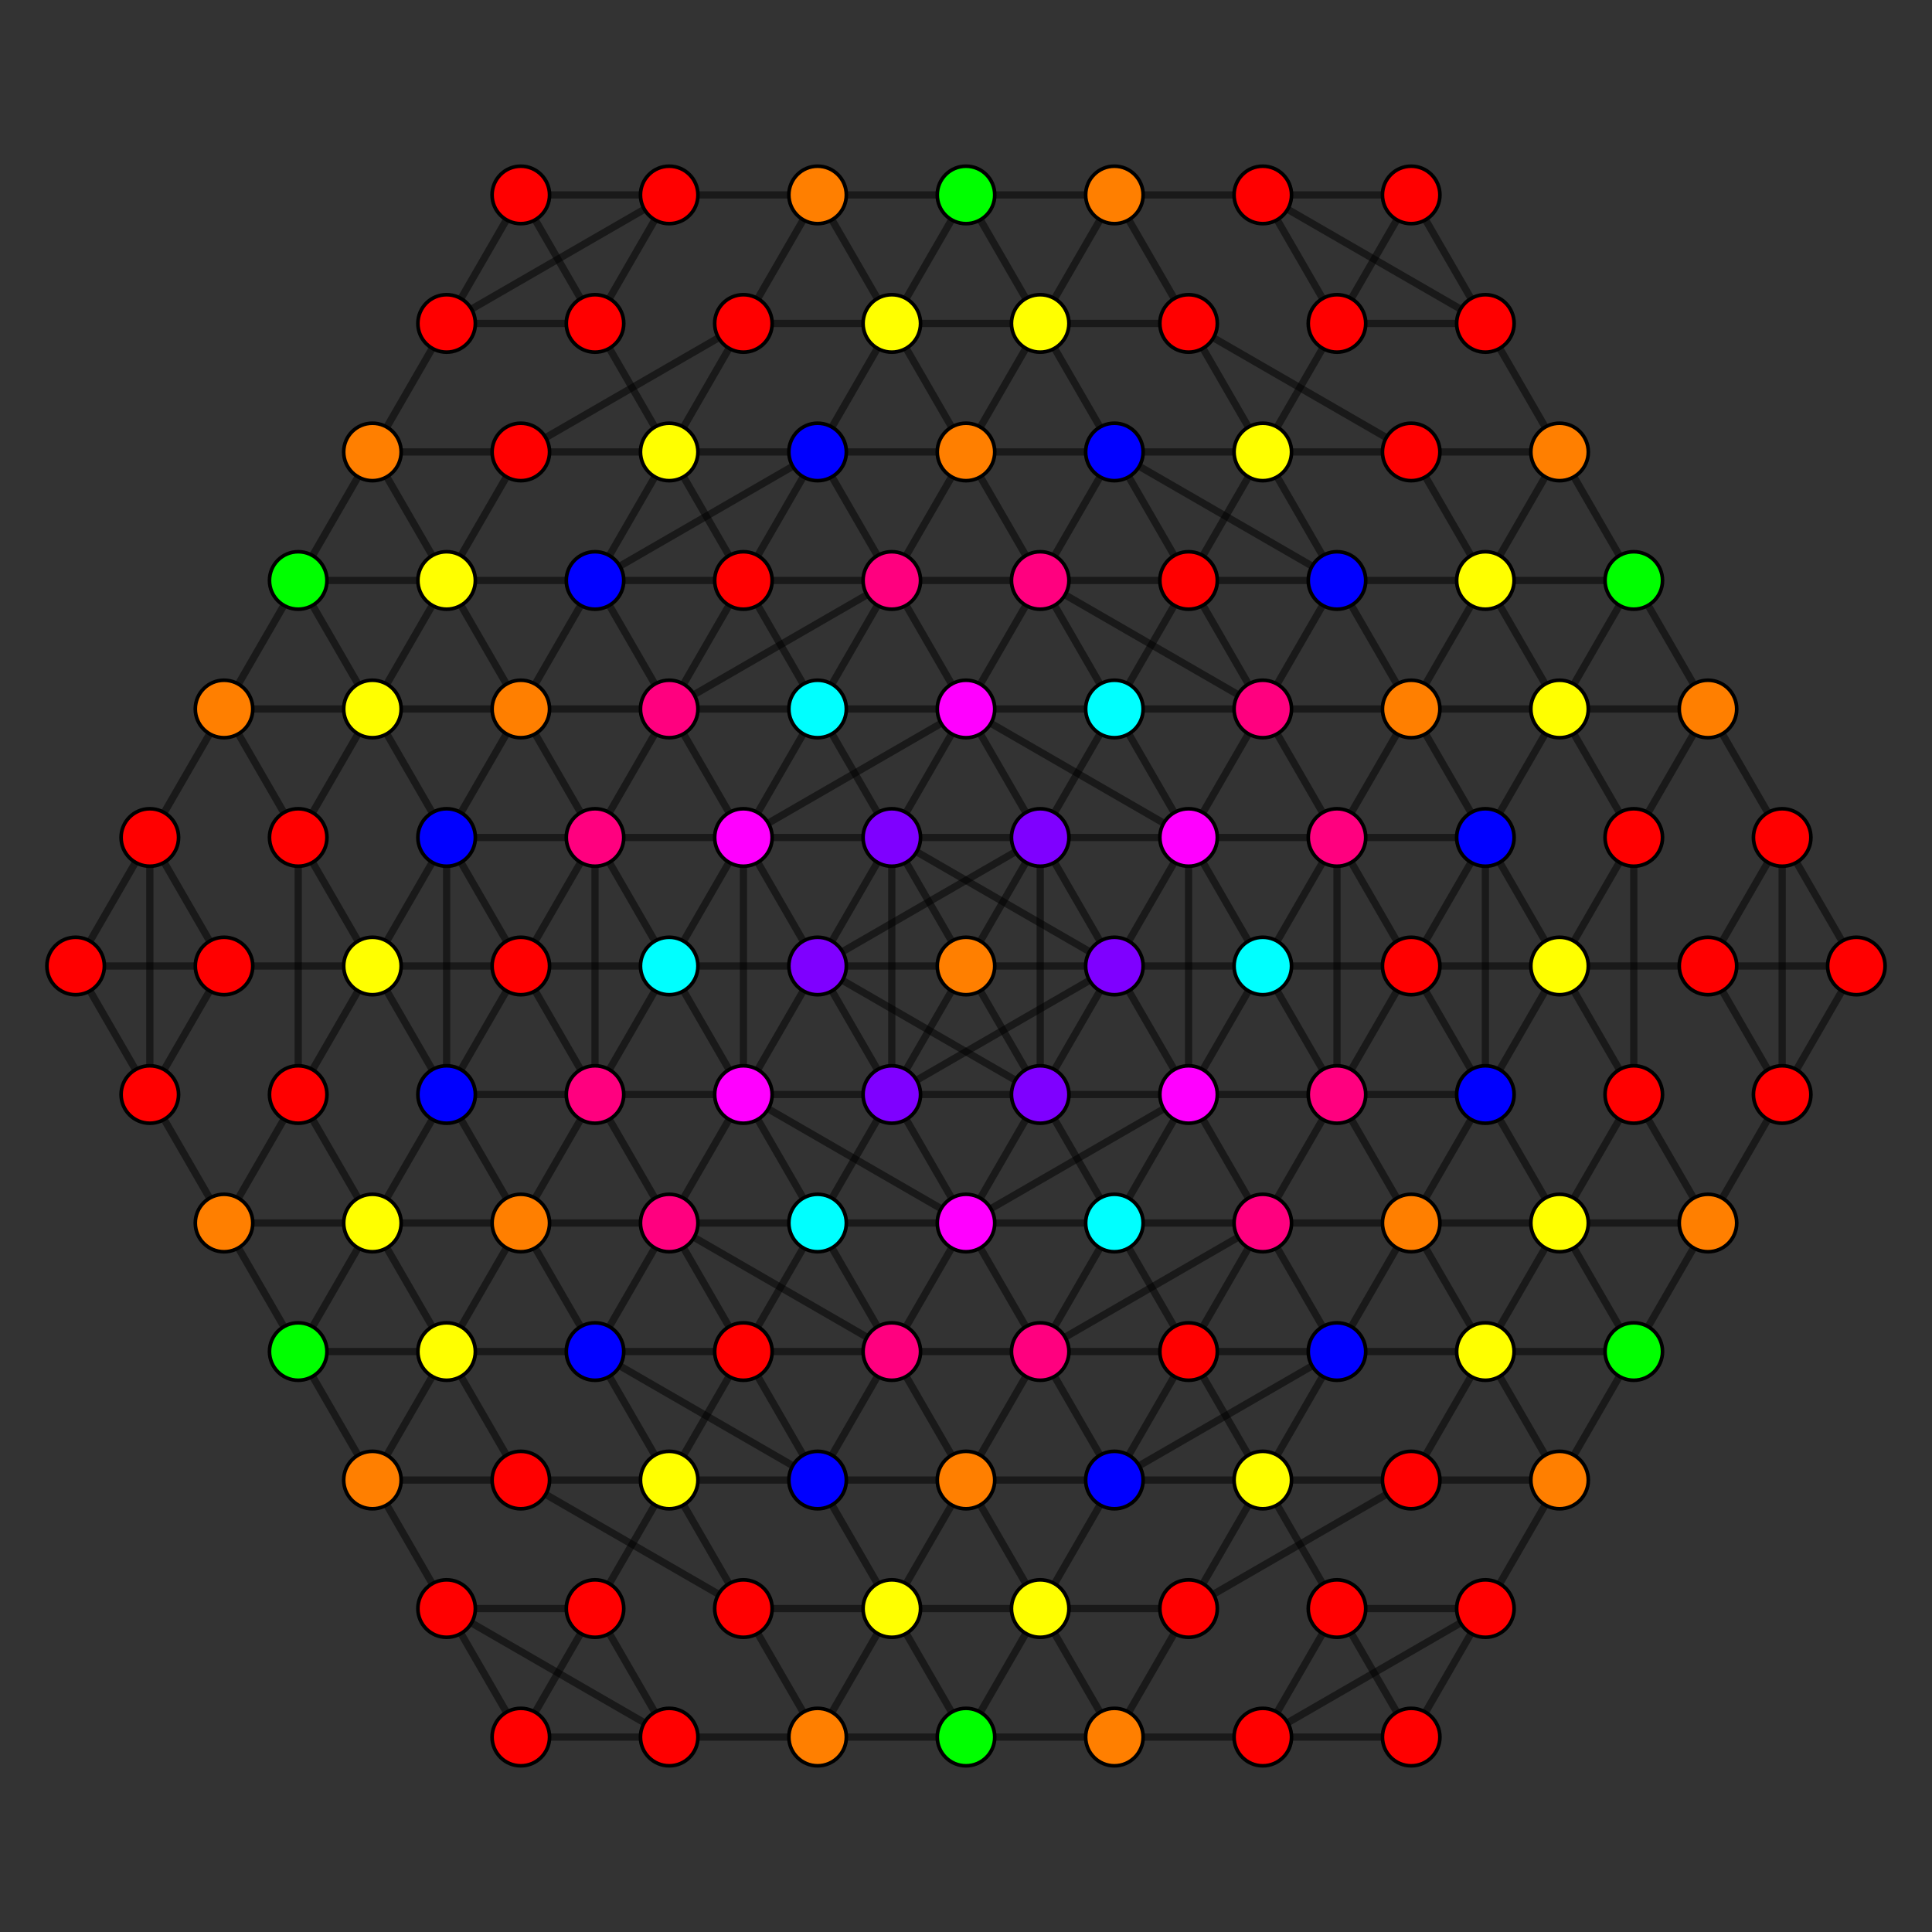 <?xml version="1.0" encoding="UTF-8" standalone="no"?>
<svg
xmlns="http://www.w3.org/2000/svg"
version="1.0"
width="1600" height="1600"
id="8-cube_t245_B3.svg">
<rect width="100%" height="100%" fill="#333333" stroke="none"/>
<g style="stroke:#000000;stroke-width:6.0;stroke-opacity:0.50;">
<line x1="1537.361" y1="800.000" x2="1537.361" y2="800.000"/>
<line x1="1537.361" y1="800.000" x2="1475.914" y2="693.571"/>
<line x1="1537.361" y1="800.000" x2="1414.467" y2="800.000"/>
<line x1="1537.361" y1="800.000" x2="1475.914" y2="906.429"/>
<line x1="1168.680" y1="1438.573" x2="1168.680" y2="1438.573"/>
<line x1="1168.680" y1="1438.573" x2="1107.234" y2="1332.144"/>
<line x1="1168.680" y1="1438.573" x2="1045.787" y2="1438.573"/>
<line x1="1168.680" y1="1438.573" x2="1230.127" y2="1332.144"/>
<line x1="800.000" y1="800.000" x2="800.000" y2="800.000"/>
<line x1="800.000" y1="800.000" x2="738.553" y2="693.571"/>
<line x1="800.000" y1="800.000" x2="922.893" y2="800.000"/>
<line x1="800.000" y1="800.000" x2="738.553" y2="906.429"/>
<line x1="431.320" y1="1438.573" x2="431.320" y2="1438.573"/>
<line x1="431.320" y1="1438.573" x2="369.873" y2="1332.144"/>
<line x1="431.320" y1="1438.573" x2="554.213" y2="1438.573"/>
<line x1="431.320" y1="1438.573" x2="492.766" y2="1332.144"/>
<line x1="1168.680" y1="161.427" x2="1168.680" y2="161.427"/>
<line x1="1168.680" y1="161.427" x2="1230.127" y2="267.856"/>
<line x1="1168.680" y1="161.427" x2="1045.787" y2="161.427"/>
<line x1="1168.680" y1="161.427" x2="1107.234" y2="267.856"/>
<line x1="800.000" y1="800.000" x2="861.447" y2="906.429"/>
<line x1="800.000" y1="800.000" x2="677.107" y2="800.000"/>
<line x1="800.000" y1="800.000" x2="861.447" y2="693.571"/>
<line x1="431.320" y1="161.427" x2="431.320" y2="161.427"/>
<line x1="431.320" y1="161.427" x2="492.766" y2="267.856"/>
<line x1="431.320" y1="161.427" x2="554.213" y2="161.427"/>
<line x1="431.320" y1="161.427" x2="369.873" y2="267.856"/>
<line x1="62.639" y1="800.000" x2="62.639" y2="800.000"/>
<line x1="62.639" y1="800.000" x2="124.086" y2="906.429"/>
<line x1="62.639" y1="800.000" x2="185.533" y2="800.000"/>
<line x1="62.639" y1="800.000" x2="124.086" y2="693.571"/>
<line x1="1475.914" y1="693.571" x2="1475.914" y2="693.571"/>
<line x1="1475.914" y1="693.571" x2="1414.467" y2="587.142"/>
<line x1="1475.914" y1="693.571" x2="1414.467" y2="800.000"/>
<line x1="1475.914" y1="693.571" x2="1475.914" y2="906.429"/>
<line x1="1107.234" y1="1332.144" x2="1107.234" y2="1332.144"/>
<line x1="1107.234" y1="1332.144" x2="1045.787" y2="1225.715"/>
<line x1="1107.234" y1="1332.144" x2="1045.787" y2="1438.573"/>
<line x1="1107.234" y1="1332.144" x2="1230.127" y2="1332.144"/>
<line x1="738.553" y1="693.571" x2="738.553" y2="693.571"/>
<line x1="738.553" y1="693.571" x2="677.107" y2="587.142"/>
<line x1="738.553" y1="693.571" x2="922.893" y2="800.000"/>
<line x1="738.553" y1="693.571" x2="738.553" y2="906.429"/>
<line x1="369.873" y1="1332.144" x2="369.873" y2="1332.144"/>
<line x1="369.873" y1="1332.144" x2="308.426" y2="1225.715"/>
<line x1="369.873" y1="1332.144" x2="554.213" y2="1438.573"/>
<line x1="369.873" y1="1332.144" x2="492.766" y2="1332.144"/>
<line x1="1230.127" y1="267.856" x2="1230.127" y2="267.856"/>
<line x1="1230.127" y1="267.856" x2="1291.574" y2="374.285"/>
<line x1="1230.127" y1="267.856" x2="1045.787" y2="161.427"/>
<line x1="1230.127" y1="267.856" x2="1107.234" y2="267.856"/>
<line x1="861.447" y1="906.429" x2="861.447" y2="906.429"/>
<line x1="861.447" y1="906.429" x2="922.893" y2="1012.858"/>
<line x1="861.447" y1="906.429" x2="677.107" y2="800.000"/>
<line x1="861.447" y1="906.429" x2="861.447" y2="693.571"/>
<line x1="492.766" y1="267.856" x2="492.766" y2="267.856"/>
<line x1="492.766" y1="267.856" x2="554.213" y2="374.285"/>
<line x1="492.766" y1="267.856" x2="554.213" y2="161.427"/>
<line x1="492.766" y1="267.856" x2="369.873" y2="267.856"/>
<line x1="124.086" y1="906.429" x2="124.086" y2="906.429"/>
<line x1="124.086" y1="906.429" x2="185.533" y2="1012.858"/>
<line x1="124.086" y1="906.429" x2="185.533" y2="800.000"/>
<line x1="124.086" y1="906.429" x2="124.086" y2="693.571"/>
<line x1="1414.467" y1="587.142" x2="1414.467" y2="587.142"/>
<line x1="1414.467" y1="587.142" x2="1353.021" y2="480.713"/>
<line x1="1414.467" y1="587.142" x2="1291.574" y2="587.142"/>
<line x1="1414.467" y1="587.142" x2="1353.021" y2="693.571"/>
<line x1="1045.787" y1="1225.715" x2="1045.787" y2="1225.715"/>
<line x1="1045.787" y1="1225.715" x2="984.340" y2="1119.287"/>
<line x1="1045.787" y1="1225.715" x2="922.893" y2="1225.715"/>
<line x1="1045.787" y1="1225.715" x2="1107.234" y2="1119.287"/>
<line x1="677.107" y1="587.142" x2="677.107" y2="587.142"/>
<line x1="677.107" y1="587.142" x2="615.660" y2="480.713"/>
<line x1="677.107" y1="587.142" x2="800.000" y2="587.142"/>
<line x1="677.107" y1="587.142" x2="615.660" y2="693.571"/>
<line x1="308.426" y1="1225.715" x2="308.426" y2="1225.715"/>
<line x1="308.426" y1="1225.715" x2="246.979" y2="1119.287"/>
<line x1="308.426" y1="1225.715" x2="431.320" y2="1225.715"/>
<line x1="308.426" y1="1225.715" x2="369.873" y2="1119.287"/>
<line x1="1291.574" y1="374.285" x2="1291.574" y2="374.285"/>
<line x1="1291.574" y1="374.285" x2="1353.021" y2="480.713"/>
<line x1="1291.574" y1="374.285" x2="1168.680" y2="374.285"/>
<line x1="1291.574" y1="374.285" x2="1230.127" y2="480.713"/>
<line x1="922.893" y1="1012.858" x2="922.893" y2="1012.858"/>
<line x1="922.893" y1="1012.858" x2="984.340" y2="1119.287"/>
<line x1="922.893" y1="1012.858" x2="800.000" y2="1012.858"/>
<line x1="922.893" y1="1012.858" x2="984.340" y2="906.429"/>
<line x1="554.213" y1="374.285" x2="554.213" y2="374.285"/>
<line x1="554.213" y1="374.285" x2="615.660" y2="480.713"/>
<line x1="554.213" y1="374.285" x2="677.107" y2="374.285"/>
<line x1="554.213" y1="374.285" x2="492.766" y2="480.713"/>
<line x1="185.533" y1="1012.858" x2="185.533" y2="1012.858"/>
<line x1="185.533" y1="1012.858" x2="246.979" y2="1119.287"/>
<line x1="185.533" y1="1012.858" x2="308.426" y2="1012.858"/>
<line x1="185.533" y1="1012.858" x2="246.979" y2="906.429"/>
<line x1="1353.021" y1="480.713" x2="1353.021" y2="480.713"/>
<line x1="1353.021" y1="480.713" x2="1230.127" y2="480.713"/>
<line x1="1353.021" y1="480.713" x2="1291.574" y2="587.142"/>
<line x1="984.340" y1="1119.287" x2="984.340" y2="1119.287"/>
<line x1="984.340" y1="1119.287" x2="861.447" y2="1119.287"/>
<line x1="984.340" y1="1119.287" x2="1045.787" y2="1012.858"/>
<line x1="615.660" y1="480.713" x2="615.660" y2="480.713"/>
<line x1="615.660" y1="480.713" x2="738.553" y2="480.713"/>
<line x1="615.660" y1="480.713" x2="554.213" y2="587.142"/>
<line x1="246.979" y1="1119.287" x2="246.979" y2="1119.287"/>
<line x1="246.979" y1="1119.287" x2="369.873" y2="1119.287"/>
<line x1="246.979" y1="1119.287" x2="308.426" y2="1012.858"/>
<line x1="1414.467" y1="800.000" x2="1414.467" y2="800.000"/>
<line x1="1414.467" y1="800.000" x2="1291.574" y2="800.000"/>
<line x1="1414.467" y1="800.000" x2="1475.914" y2="906.429"/>
<line x1="1045.787" y1="1438.573" x2="1045.787" y2="1438.573"/>
<line x1="1045.787" y1="1438.573" x2="922.893" y2="1438.573"/>
<line x1="1045.787" y1="1438.573" x2="1230.127" y2="1332.144"/>
<line x1="922.893" y1="800.000" x2="922.893" y2="800.000"/>
<line x1="922.893" y1="800.000" x2="1045.787" y2="800.000"/>
<line x1="922.893" y1="800.000" x2="738.553" y2="906.429"/>
<line x1="554.213" y1="1438.573" x2="554.213" y2="1438.573"/>
<line x1="554.213" y1="1438.573" x2="677.107" y2="1438.573"/>
<line x1="554.213" y1="1438.573" x2="492.766" y2="1332.144"/>
<line x1="1045.787" y1="161.427" x2="1045.787" y2="161.427"/>
<line x1="1045.787" y1="161.427" x2="922.893" y2="161.427"/>
<line x1="1045.787" y1="161.427" x2="1107.234" y2="267.856"/>
<line x1="677.107" y1="800.000" x2="677.107" y2="800.000"/>
<line x1="677.107" y1="800.000" x2="554.213" y2="800.000"/>
<line x1="677.107" y1="800.000" x2="861.447" y2="693.571"/>
<line x1="554.213" y1="161.427" x2="554.213" y2="161.427"/>
<line x1="554.213" y1="161.427" x2="677.107" y2="161.427"/>
<line x1="554.213" y1="161.427" x2="369.873" y2="267.856"/>
<line x1="185.533" y1="800.000" x2="185.533" y2="800.000"/>
<line x1="185.533" y1="800.000" x2="308.426" y2="800.000"/>
<line x1="185.533" y1="800.000" x2="124.086" y2="693.571"/>
<line x1="1291.574" y1="587.142" x2="1291.574" y2="587.142"/>
<line x1="1291.574" y1="587.142" x2="1230.127" y2="480.713"/>
<line x1="1291.574" y1="587.142" x2="1230.127" y2="693.571"/>
<line x1="1291.574" y1="587.142" x2="1168.680" y2="587.142"/>
<line x1="1291.574" y1="587.142" x2="1353.021" y2="693.571"/>
<line x1="922.893" y1="1225.715" x2="922.893" y2="1225.715"/>
<line x1="922.893" y1="1225.715" x2="861.447" y2="1119.287"/>
<line x1="922.893" y1="1225.715" x2="861.447" y2="1332.144"/>
<line x1="922.893" y1="1225.715" x2="800.000" y2="1225.715"/>
<line x1="922.893" y1="1225.715" x2="1107.234" y2="1119.287"/>
<line x1="800.000" y1="587.142" x2="800.000" y2="587.142"/>
<line x1="800.000" y1="587.142" x2="738.553" y2="480.713"/>
<line x1="800.000" y1="587.142" x2="984.340" y2="693.571"/>
<line x1="800.000" y1="587.142" x2="922.893" y2="587.142"/>
<line x1="800.000" y1="587.142" x2="615.660" y2="693.571"/>
<line x1="431.320" y1="1225.715" x2="431.320" y2="1225.715"/>
<line x1="431.320" y1="1225.715" x2="369.873" y2="1119.287"/>
<line x1="431.320" y1="1225.715" x2="615.660" y2="1332.144"/>
<line x1="431.320" y1="1225.715" x2="554.213" y2="1225.715"/>
<line x1="1168.680" y1="374.285" x2="1168.680" y2="374.285"/>
<line x1="1168.680" y1="374.285" x2="1230.127" y2="480.713"/>
<line x1="1168.680" y1="374.285" x2="984.340" y2="267.856"/>
<line x1="1168.680" y1="374.285" x2="1045.787" y2="374.285"/>
<line x1="800.000" y1="1012.858" x2="800.000" y2="1012.858"/>
<line x1="800.000" y1="1012.858" x2="861.447" y2="1119.287"/>
<line x1="800.000" y1="1012.858" x2="615.660" y2="906.429"/>
<line x1="800.000" y1="1012.858" x2="677.107" y2="1012.858"/>
<line x1="800.000" y1="1012.858" x2="984.340" y2="906.429"/>
<line x1="677.107" y1="374.285" x2="677.107" y2="374.285"/>
<line x1="677.107" y1="374.285" x2="738.553" y2="480.713"/>
<line x1="677.107" y1="374.285" x2="738.553" y2="267.856"/>
<line x1="677.107" y1="374.285" x2="800.000" y2="374.285"/>
<line x1="677.107" y1="374.285" x2="492.766" y2="480.713"/>
<line x1="308.426" y1="1012.858" x2="308.426" y2="1012.858"/>
<line x1="308.426" y1="1012.858" x2="369.873" y2="1119.287"/>
<line x1="308.426" y1="1012.858" x2="369.873" y2="906.429"/>
<line x1="308.426" y1="1012.858" x2="431.320" y2="1012.858"/>
<line x1="308.426" y1="1012.858" x2="246.979" y2="906.429"/>
<line x1="1230.127" y1="480.713" x2="1230.127" y2="480.713"/>
<line x1="1230.127" y1="480.713" x2="1107.234" y2="480.713"/>
<line x1="861.447" y1="1119.287" x2="861.447" y2="1119.287"/>
<line x1="861.447" y1="1119.287" x2="738.553" y2="1119.287"/>
<line x1="861.447" y1="1119.287" x2="1045.787" y2="1012.858"/>
<line x1="738.553" y1="480.713" x2="738.553" y2="480.713"/>
<line x1="738.553" y1="480.713" x2="861.447" y2="480.713"/>
<line x1="738.553" y1="480.713" x2="554.213" y2="587.142"/>
<line x1="369.873" y1="1119.287" x2="369.873" y2="1119.287"/>
<line x1="369.873" y1="1119.287" x2="492.766" y2="1119.287"/>
<line x1="1291.574" y1="800.000" x2="1291.574" y2="800.000"/>
<line x1="1291.574" y1="800.000" x2="1230.127" y2="693.571"/>
<line x1="1291.574" y1="800.000" x2="1168.680" y2="800.000"/>
<line x1="1291.574" y1="800.000" x2="1230.127" y2="906.429"/>
<line x1="922.893" y1="1438.573" x2="922.893" y2="1438.573"/>
<line x1="922.893" y1="1438.573" x2="861.447" y2="1332.144"/>
<line x1="922.893" y1="1438.573" x2="800.000" y2="1438.573"/>
<line x1="922.893" y1="1438.573" x2="984.340" y2="1332.144"/>
<line x1="1045.787" y1="800.000" x2="1045.787" y2="800.000"/>
<line x1="1045.787" y1="800.000" x2="984.340" y2="693.571"/>
<line x1="1045.787" y1="800.000" x2="1168.680" y2="800.000"/>
<line x1="1045.787" y1="800.000" x2="984.340" y2="906.429"/>
<line x1="677.107" y1="1438.573" x2="677.107" y2="1438.573"/>
<line x1="677.107" y1="1438.573" x2="615.660" y2="1332.144"/>
<line x1="677.107" y1="1438.573" x2="800.000" y2="1438.573"/>
<line x1="677.107" y1="1438.573" x2="738.553" y2="1332.144"/>
<line x1="922.893" y1="161.427" x2="922.893" y2="161.427"/>
<line x1="922.893" y1="161.427" x2="984.340" y2="267.856"/>
<line x1="922.893" y1="161.427" x2="800.000" y2="161.427"/>
<line x1="922.893" y1="161.427" x2="861.447" y2="267.856"/>
<line x1="554.213" y1="800.000" x2="554.213" y2="800.000"/>
<line x1="554.213" y1="800.000" x2="615.660" y2="906.429"/>
<line x1="554.213" y1="800.000" x2="431.320" y2="800.000"/>
<line x1="554.213" y1="800.000" x2="615.660" y2="693.571"/>
<line x1="677.107" y1="161.427" x2="677.107" y2="161.427"/>
<line x1="677.107" y1="161.427" x2="738.553" y2="267.856"/>
<line x1="677.107" y1="161.427" x2="800.000" y2="161.427"/>
<line x1="677.107" y1="161.427" x2="615.660" y2="267.856"/>
<line x1="308.426" y1="800.000" x2="308.426" y2="800.000"/>
<line x1="308.426" y1="800.000" x2="369.873" y2="906.429"/>
<line x1="308.426" y1="800.000" x2="431.320" y2="800.000"/>
<line x1="308.426" y1="800.000" x2="369.873" y2="693.571"/>
<line x1="1230.127" y1="693.571" x2="1230.127" y2="693.571"/>
<line x1="1230.127" y1="693.571" x2="1168.680" y2="587.142"/>
<line x1="1230.127" y1="693.571" x2="1107.234" y2="693.571"/>
<line x1="1230.127" y1="693.571" x2="1230.127" y2="906.429"/>
<line x1="861.447" y1="1332.144" x2="861.447" y2="1332.144"/>
<line x1="861.447" y1="1332.144" x2="800.000" y2="1225.715"/>
<line x1="861.447" y1="1332.144" x2="738.553" y2="1332.144"/>
<line x1="861.447" y1="1332.144" x2="984.340" y2="1332.144"/>
<line x1="984.340" y1="693.571" x2="984.340" y2="693.571"/>
<line x1="984.340" y1="693.571" x2="922.893" y2="587.142"/>
<line x1="984.340" y1="693.571" x2="1107.234" y2="693.571"/>
<line x1="984.340" y1="693.571" x2="984.340" y2="906.429"/>
<line x1="615.660" y1="1332.144" x2="615.660" y2="1332.144"/>
<line x1="615.660" y1="1332.144" x2="554.213" y2="1225.715"/>
<line x1="615.660" y1="1332.144" x2="738.553" y2="1332.144"/>
<line x1="984.340" y1="267.856" x2="984.340" y2="267.856"/>
<line x1="984.340" y1="267.856" x2="1045.787" y2="374.285"/>
<line x1="984.340" y1="267.856" x2="861.447" y2="267.856"/>
<line x1="615.660" y1="906.429" x2="615.660" y2="906.429"/>
<line x1="615.660" y1="906.429" x2="677.107" y2="1012.858"/>
<line x1="615.660" y1="906.429" x2="492.766" y2="906.429"/>
<line x1="615.660" y1="906.429" x2="615.660" y2="693.571"/>
<line x1="738.553" y1="267.856" x2="738.553" y2="267.856"/>
<line x1="738.553" y1="267.856" x2="800.000" y2="374.285"/>
<line x1="738.553" y1="267.856" x2="861.447" y2="267.856"/>
<line x1="738.553" y1="267.856" x2="615.660" y2="267.856"/>
<line x1="369.873" y1="906.429" x2="369.873" y2="906.429"/>
<line x1="369.873" y1="906.429" x2="431.320" y2="1012.858"/>
<line x1="369.873" y1="906.429" x2="492.766" y2="906.429"/>
<line x1="369.873" y1="906.429" x2="369.873" y2="693.571"/>
<line x1="1168.680" y1="587.142" x2="1168.680" y2="587.142"/>
<line x1="1168.680" y1="587.142" x2="1107.234" y2="480.713"/>
<line x1="1168.680" y1="587.142" x2="1045.787" y2="587.142"/>
<line x1="1168.680" y1="587.142" x2="1107.234" y2="693.571"/>
<line x1="800.000" y1="1225.715" x2="800.000" y2="1225.715"/>
<line x1="800.000" y1="1225.715" x2="738.553" y2="1119.287"/>
<line x1="800.000" y1="1225.715" x2="677.107" y2="1225.715"/>
<line x1="800.000" y1="1225.715" x2="861.447" y2="1119.287"/>
<line x1="922.893" y1="587.142" x2="922.893" y2="587.142"/>
<line x1="922.893" y1="587.142" x2="861.447" y2="480.713"/>
<line x1="922.893" y1="587.142" x2="1045.787" y2="587.142"/>
<line x1="922.893" y1="587.142" x2="861.447" y2="693.571"/>
<line x1="554.213" y1="1225.715" x2="554.213" y2="1225.715"/>
<line x1="554.213" y1="1225.715" x2="492.766" y2="1119.287"/>
<line x1="554.213" y1="1225.715" x2="677.107" y2="1225.715"/>
<line x1="554.213" y1="1225.715" x2="615.660" y2="1119.287"/>
<line x1="1045.787" y1="374.285" x2="1045.787" y2="374.285"/>
<line x1="1045.787" y1="374.285" x2="1107.234" y2="480.713"/>
<line x1="1045.787" y1="374.285" x2="922.893" y2="374.285"/>
<line x1="1045.787" y1="374.285" x2="984.340" y2="480.713"/>
<line x1="677.107" y1="1012.858" x2="677.107" y2="1012.858"/>
<line x1="677.107" y1="1012.858" x2="738.553" y2="1119.287"/>
<line x1="677.107" y1="1012.858" x2="554.213" y2="1012.858"/>
<line x1="677.107" y1="1012.858" x2="738.553" y2="906.429"/>
<line x1="800.000" y1="374.285" x2="800.000" y2="374.285"/>
<line x1="800.000" y1="374.285" x2="861.447" y2="480.713"/>
<line x1="800.000" y1="374.285" x2="922.893" y2="374.285"/>
<line x1="800.000" y1="374.285" x2="738.553" y2="480.713"/>
<line x1="431.320" y1="1012.858" x2="431.320" y2="1012.858"/>
<line x1="431.320" y1="1012.858" x2="492.766" y2="1119.287"/>
<line x1="431.320" y1="1012.858" x2="554.213" y2="1012.858"/>
<line x1="431.320" y1="1012.858" x2="492.766" y2="906.429"/>
<line x1="1107.234" y1="480.713" x2="1107.234" y2="480.713"/>
<line x1="1107.234" y1="480.713" x2="1045.787" y2="587.142"/>
<line x1="1107.234" y1="480.713" x2="922.893" y2="374.285"/>
<line x1="1107.234" y1="480.713" x2="984.340" y2="480.713"/>
<line x1="738.553" y1="1119.287" x2="738.553" y2="1119.287"/>
<line x1="738.553" y1="1119.287" x2="677.107" y2="1225.715"/>
<line x1="738.553" y1="1119.287" x2="554.213" y2="1012.858"/>
<line x1="738.553" y1="1119.287" x2="615.660" y2="1119.287"/>
<line x1="738.553" y1="1119.287" x2="800.000" y2="1012.858"/>
<line x1="861.447" y1="480.713" x2="861.447" y2="480.713"/>
<line x1="861.447" y1="480.713" x2="1045.787" y2="587.142"/>
<line x1="861.447" y1="480.713" x2="922.893" y2="374.285"/>
<line x1="861.447" y1="480.713" x2="984.340" y2="480.713"/>
<line x1="861.447" y1="480.713" x2="800.000" y2="587.142"/>
<line x1="492.766" y1="1119.287" x2="492.766" y2="1119.287"/>
<line x1="492.766" y1="1119.287" x2="677.107" y2="1225.715"/>
<line x1="492.766" y1="1119.287" x2="554.213" y2="1012.858"/>
<line x1="492.766" y1="1119.287" x2="615.660" y2="1119.287"/>
<line x1="1168.680" y1="800.000" x2="1168.680" y2="800.000"/>
<line x1="1168.680" y1="800.000" x2="1107.234" y2="693.571"/>
<line x1="1168.680" y1="800.000" x2="1107.234" y2="906.429"/>
<line x1="800.000" y1="1438.573" x2="800.000" y2="1438.573"/>
<line x1="800.000" y1="1438.573" x2="738.553" y2="1332.144"/>
<line x1="800.000" y1="1438.573" x2="861.447" y2="1332.144"/>
<line x1="800.000" y1="161.427" x2="800.000" y2="161.427"/>
<line x1="800.000" y1="161.427" x2="861.447" y2="267.856"/>
<line x1="800.000" y1="161.427" x2="738.553" y2="267.856"/>
<line x1="431.320" y1="800.000" x2="431.320" y2="800.000"/>
<line x1="431.320" y1="800.000" x2="492.766" y2="906.429"/>
<line x1="431.320" y1="800.000" x2="492.766" y2="693.571"/>
<line x1="1107.234" y1="693.571" x2="1107.234" y2="693.571"/>
<line x1="1107.234" y1="693.571" x2="1045.787" y2="587.142"/>
<line x1="1107.234" y1="693.571" x2="1107.234" y2="906.429"/>
<line x1="738.553" y1="1332.144" x2="738.553" y2="1332.144"/>
<line x1="738.553" y1="1332.144" x2="677.107" y2="1225.715"/>
<line x1="861.447" y1="267.856" x2="861.447" y2="267.856"/>
<line x1="861.447" y1="267.856" x2="922.893" y2="374.285"/>
<line x1="492.766" y1="906.429" x2="492.766" y2="906.429"/>
<line x1="492.766" y1="906.429" x2="554.213" y2="1012.858"/>
<line x1="492.766" y1="906.429" x2="492.766" y2="693.571"/>
<line x1="1045.787" y1="587.142" x2="1045.787" y2="587.142"/>
<line x1="1045.787" y1="587.142" x2="984.340" y2="480.713"/>
<line x1="1045.787" y1="587.142" x2="984.340" y2="693.571"/>
<line x1="677.107" y1="1225.715" x2="677.107" y2="1225.715"/>
<line x1="677.107" y1="1225.715" x2="615.660" y2="1119.287"/>
<line x1="922.893" y1="374.285" x2="922.893" y2="374.285"/>
<line x1="922.893" y1="374.285" x2="984.340" y2="480.713"/>
<line x1="554.213" y1="1012.858" x2="554.213" y2="1012.858"/>
<line x1="554.213" y1="1012.858" x2="615.660" y2="1119.287"/>
<line x1="554.213" y1="1012.858" x2="615.660" y2="906.429"/>
<line x1="984.340" y1="480.713" x2="984.340" y2="480.713"/>
<line x1="984.340" y1="480.713" x2="922.893" y2="587.142"/>
<line x1="615.660" y1="1119.287" x2="615.660" y2="1119.287"/>
<line x1="615.660" y1="1119.287" x2="677.107" y2="1012.858"/>
<line x1="1475.914" y1="906.429" x2="1475.914" y2="906.429"/>
<line x1="1475.914" y1="906.429" x2="1414.467" y2="1012.858"/>
<line x1="1230.127" y1="1332.144" x2="1230.127" y2="1332.144"/>
<line x1="1230.127" y1="1332.144" x2="1291.574" y2="1225.715"/>
<line x1="738.553" y1="906.429" x2="738.553" y2="906.429"/>
<line x1="492.766" y1="1332.144" x2="492.766" y2="1332.144"/>
<line x1="492.766" y1="1332.144" x2="554.213" y2="1225.715"/>
<line x1="1107.234" y1="267.856" x2="1107.234" y2="267.856"/>
<line x1="1107.234" y1="267.856" x2="1045.787" y2="374.285"/>
<line x1="861.447" y1="693.571" x2="861.447" y2="693.571"/>
<line x1="369.873" y1="267.856" x2="369.873" y2="267.856"/>
<line x1="369.873" y1="267.856" x2="308.426" y2="374.285"/>
<line x1="124.086" y1="693.571" x2="124.086" y2="693.571"/>
<line x1="124.086" y1="693.571" x2="185.533" y2="587.142"/>
<line x1="1353.021" y1="693.571" x2="1353.021" y2="693.571"/>
<line x1="1353.021" y1="693.571" x2="1353.021" y2="906.429"/>
<line x1="1353.021" y1="693.571" x2="1291.574" y2="800.000"/>
<line x1="1107.234" y1="1119.287" x2="1107.234" y2="1119.287"/>
<line x1="1107.234" y1="1119.287" x2="1045.787" y2="1012.858"/>
<line x1="1107.234" y1="1119.287" x2="1230.127" y2="1119.287"/>
<line x1="1107.234" y1="1119.287" x2="1168.680" y2="1012.858"/>
<line x1="615.660" y1="693.571" x2="615.660" y2="693.571"/>
<line x1="615.660" y1="693.571" x2="554.213" y2="587.142"/>
<line x1="369.873" y1="1119.287" x2="431.320" y2="1012.858"/>
<line x1="1230.127" y1="480.713" x2="1168.680" y2="587.142"/>
<line x1="984.340" y1="906.429" x2="984.340" y2="906.429"/>
<line x1="984.340" y1="906.429" x2="1045.787" y2="1012.858"/>
<line x1="492.766" y1="480.713" x2="492.766" y2="480.713"/>
<line x1="492.766" y1="480.713" x2="554.213" y2="587.142"/>
<line x1="492.766" y1="480.713" x2="369.873" y2="480.713"/>
<line x1="492.766" y1="480.713" x2="431.320" y2="587.142"/>
<line x1="246.979" y1="906.429" x2="246.979" y2="906.429"/>
<line x1="246.979" y1="906.429" x2="246.979" y2="693.571"/>
<line x1="246.979" y1="906.429" x2="308.426" y2="800.000"/>
<line x1="1045.787" y1="1012.858" x2="1045.787" y2="1012.858"/>
<line x1="1045.787" y1="1012.858" x2="1107.234" y2="906.429"/>
<line x1="554.213" y1="587.142" x2="554.213" y2="587.142"/>
<line x1="554.213" y1="587.142" x2="492.766" y2="693.571"/>
<line x1="1230.127" y1="906.429" x2="1230.127" y2="906.429"/>
<line x1="1230.127" y1="906.429" x2="1107.234" y2="906.429"/>
<line x1="1230.127" y1="906.429" x2="1291.574" y2="1012.858"/>
<line x1="1230.127" y1="906.429" x2="1168.680" y2="1012.858"/>
<line x1="984.340" y1="1332.144" x2="984.340" y2="1332.144"/>
<line x1="984.340" y1="1332.144" x2="1168.680" y2="1225.715"/>
<line x1="984.340" y1="1332.144" x2="1045.787" y2="1225.715"/>
<line x1="984.340" y1="906.429" x2="1107.234" y2="906.429"/>
<line x1="738.553" y1="1332.144" x2="800.000" y2="1225.715"/>
<line x1="861.447" y1="267.856" x2="800.000" y2="374.285"/>
<line x1="615.660" y1="693.571" x2="492.766" y2="693.571"/>
<line x1="615.660" y1="267.856" x2="615.660" y2="267.856"/>
<line x1="615.660" y1="267.856" x2="431.320" y2="374.285"/>
<line x1="615.660" y1="267.856" x2="554.213" y2="374.285"/>
<line x1="369.873" y1="693.571" x2="369.873" y2="693.571"/>
<line x1="369.873" y1="693.571" x2="492.766" y2="693.571"/>
<line x1="369.873" y1="693.571" x2="308.426" y2="587.142"/>
<line x1="369.873" y1="693.571" x2="431.320" y2="587.142"/>
<line x1="861.447" y1="693.571" x2="800.000" y2="587.142"/>
<line x1="861.447" y1="693.571" x2="984.340" y2="693.571"/>
<line x1="738.553" y1="906.429" x2="800.000" y2="1012.858"/>
<line x1="738.553" y1="906.429" x2="615.660" y2="906.429"/>
<line x1="800.000" y1="1012.858" x2="861.447" y2="906.429"/>
<line x1="800.000" y1="587.142" x2="738.553" y2="693.571"/>
<line x1="1107.234" y1="906.429" x2="1107.234" y2="906.429"/>
<line x1="492.766" y1="693.571" x2="492.766" y2="693.571"/>
<line x1="984.340" y1="693.571" x2="922.893" y2="800.000"/>
<line x1="615.660" y1="906.429" x2="677.107" y2="800.000"/>
<line x1="1414.467" y1="1012.858" x2="1414.467" y2="1012.858"/>
<line x1="1414.467" y1="1012.858" x2="1353.021" y2="906.429"/>
<line x1="1414.467" y1="1012.858" x2="1291.574" y2="1012.858"/>
<line x1="1414.467" y1="1012.858" x2="1353.021" y2="1119.287"/>
<line x1="1291.574" y1="1225.715" x2="1291.574" y2="1225.715"/>
<line x1="1291.574" y1="1225.715" x2="1230.127" y2="1119.287"/>
<line x1="1291.574" y1="1225.715" x2="1168.680" y2="1225.715"/>
<line x1="1291.574" y1="1225.715" x2="1353.021" y2="1119.287"/>
<line x1="308.426" y1="374.285" x2="308.426" y2="374.285"/>
<line x1="308.426" y1="374.285" x2="369.873" y2="480.713"/>
<line x1="308.426" y1="374.285" x2="431.320" y2="374.285"/>
<line x1="308.426" y1="374.285" x2="246.979" y2="480.713"/>
<line x1="185.533" y1="587.142" x2="185.533" y2="587.142"/>
<line x1="185.533" y1="587.142" x2="246.979" y2="693.571"/>
<line x1="185.533" y1="587.142" x2="308.426" y2="587.142"/>
<line x1="185.533" y1="587.142" x2="246.979" y2="480.713"/>
<line x1="1353.021" y1="906.429" x2="1353.021" y2="906.429"/>
<line x1="1353.021" y1="906.429" x2="1291.574" y2="800.000"/>
<line x1="1353.021" y1="906.429" x2="1291.574" y2="1012.858"/>
<line x1="1230.127" y1="1119.287" x2="1230.127" y2="1119.287"/>
<line x1="1230.127" y1="1119.287" x2="1168.680" y2="1012.858"/>
<line x1="1230.127" y1="1119.287" x2="1168.680" y2="1225.715"/>
<line x1="1230.127" y1="1119.287" x2="1291.574" y2="1012.858"/>
<line x1="369.873" y1="480.713" x2="369.873" y2="480.713"/>
<line x1="369.873" y1="480.713" x2="431.320" y2="587.142"/>
<line x1="369.873" y1="480.713" x2="431.320" y2="374.285"/>
<line x1="369.873" y1="480.713" x2="308.426" y2="587.142"/>
<line x1="246.979" y1="693.571" x2="246.979" y2="693.571"/>
<line x1="246.979" y1="693.571" x2="308.426" y2="800.000"/>
<line x1="246.979" y1="693.571" x2="308.426" y2="587.142"/>
<line x1="1168.680" y1="1012.858" x2="1168.680" y2="1012.858"/>
<line x1="1168.680" y1="1012.858" x2="1107.234" y2="906.429"/>
<line x1="1168.680" y1="1012.858" x2="1045.787" y2="1012.858"/>
<line x1="554.213" y1="800.000" x2="492.766" y2="693.571"/>
<line x1="554.213" y1="800.000" x2="492.766" y2="906.429"/>
<line x1="1045.787" y1="800.000" x2="1107.234" y2="906.429"/>
<line x1="1045.787" y1="800.000" x2="1107.234" y2="693.571"/>
<line x1="431.320" y1="587.142" x2="431.320" y2="587.142"/>
<line x1="431.320" y1="587.142" x2="492.766" y2="693.571"/>
<line x1="431.320" y1="587.142" x2="554.213" y2="587.142"/>
<line x1="1230.127" y1="693.571" x2="1168.680" y2="800.000"/>
<line x1="369.873" y1="906.429" x2="431.320" y2="800.000"/>
<line x1="1291.574" y1="1012.858" x2="1291.574" y2="1012.858"/>
<line x1="1291.574" y1="1012.858" x2="1168.680" y2="1012.858"/>
<line x1="1168.680" y1="1225.715" x2="1168.680" y2="1225.715"/>
<line x1="1168.680" y1="1225.715" x2="1045.787" y2="1225.715"/>
<line x1="431.320" y1="374.285" x2="431.320" y2="374.285"/>
<line x1="431.320" y1="374.285" x2="554.213" y2="374.285"/>
<line x1="308.426" y1="587.142" x2="308.426" y2="587.142"/>
<line x1="308.426" y1="587.142" x2="431.320" y2="587.142"/>
<line x1="677.107" y1="800.000" x2="615.660" y2="693.571"/>
<line x1="922.893" y1="800.000" x2="984.340" y2="906.429"/>
<line x1="984.340" y1="906.429" x2="861.447" y2="906.429"/>
<line x1="615.660" y1="693.571" x2="738.553" y2="693.571"/>
<line x1="922.893" y1="1012.858" x2="1045.787" y2="1012.858"/>
<line x1="922.893" y1="1012.858" x2="861.447" y2="1119.287"/>
<line x1="677.107" y1="587.142" x2="554.213" y2="587.142"/>
<line x1="677.107" y1="587.142" x2="738.553" y2="480.713"/>
<line x1="861.447" y1="906.429" x2="738.553" y2="906.429"/>
<line x1="861.447" y1="906.429" x2="922.893" y2="800.000"/>
<line x1="738.553" y1="693.571" x2="861.447" y2="693.571"/>
<line x1="738.553" y1="693.571" x2="677.107" y2="800.000"/>
<line x1="922.893" y1="1225.715" x2="984.340" y2="1119.287"/>
<line x1="677.107" y1="374.285" x2="615.660" y2="480.713"/>
<line x1="922.893" y1="800.000" x2="861.447" y2="693.571"/>
<line x1="677.107" y1="800.000" x2="738.553" y2="906.429"/>
<line x1="1353.021" y1="1119.287" x2="1353.021" y2="1119.287"/>
<line x1="1353.021" y1="1119.287" x2="1291.574" y2="1012.858"/>
<line x1="1353.021" y1="1119.287" x2="1230.127" y2="1119.287"/>
<line x1="246.979" y1="480.713" x2="246.979" y2="480.713"/>
<line x1="246.979" y1="480.713" x2="308.426" y2="587.142"/>
<line x1="246.979" y1="480.713" x2="369.873" y2="480.713"/>
<line x1="1230.127" y1="906.429" x2="1168.680" y2="800.000"/>
<line x1="369.873" y1="693.571" x2="431.320" y2="800.000"/>
<line x1="1107.234" y1="1119.287" x2="984.340" y2="1119.287"/>
<line x1="492.766" y1="480.713" x2="615.660" y2="480.713"/>
</g>
<g style="stroke:#000000;stroke-width:3.0;fill:#ff0000">
<circle cx="1537.361" cy="800.000" r="23.8"/>
<circle cx="1168.680" cy="1438.573" r="23.8"/>
<circle cx="431.320" cy="1438.573" r="23.8"/>
<circle cx="1168.680" cy="161.427" r="23.8"/>
<circle cx="431.320" cy="161.427" r="23.8"/>
<circle cx="62.639" cy="800.000" r="23.8"/>
<circle cx="1475.914" cy="693.571" r="23.8"/>
<circle cx="1107.234" cy="1332.144" r="23.8"/>
<circle cx="369.873" cy="1332.144" r="23.8"/>
<circle cx="1230.127" cy="267.856" r="23.8"/>
<circle cx="492.766" cy="267.856" r="23.8"/>
<circle cx="124.086" cy="906.429" r="23.8"/>
<circle cx="1414.467" cy="800.000" r="23.8"/>
<circle cx="1045.787" cy="1438.573" r="23.8"/>
<circle cx="554.213" cy="1438.573" r="23.8"/>
<circle cx="1045.787" cy="161.427" r="23.8"/>
<circle cx="554.213" cy="161.427" r="23.8"/>
<circle cx="185.533" cy="800.000" r="23.8"/>
<circle cx="431.320" cy="1225.715" r="23.8"/>
<circle cx="1168.680" cy="374.285" r="23.8"/>
<circle cx="615.660" cy="1332.144" r="23.8"/>
<circle cx="984.340" cy="267.856" r="23.8"/>
<circle cx="1475.914" cy="906.429" r="23.8"/>
<circle cx="1230.127" cy="1332.144" r="23.8"/>
<circle cx="492.766" cy="1332.144" r="23.8"/>
<circle cx="1107.234" cy="267.856" r="23.8"/>
<circle cx="369.873" cy="267.856" r="23.8"/>
<circle cx="124.086" cy="693.571" r="23.8"/>
<circle cx="1353.021" cy="693.571" r="23.8"/>
<circle cx="246.979" cy="906.429" r="23.8"/>
<circle cx="984.340" cy="1332.144" r="23.8"/>
<circle cx="615.660" cy="267.856" r="23.8"/>
<circle cx="1353.021" cy="906.429" r="23.8"/>
<circle cx="246.979" cy="693.571" r="23.8"/>
<circle cx="1168.680" cy="1225.715" r="23.8"/>
<circle cx="431.320" cy="374.285" r="23.8"/>
</g>
<g style="stroke:#000000;stroke-width:3.0;fill:#ff7f00">
<circle cx="800.000" cy="800.000" r="23.8"/>
<circle cx="1414.467" cy="587.142" r="23.8"/>
<circle cx="308.426" cy="1225.715" r="23.8"/>
<circle cx="1291.574" cy="374.285" r="23.8"/>
<circle cx="185.533" cy="1012.858" r="23.8"/>
<circle cx="922.893" cy="1438.573" r="23.8"/>
<circle cx="677.107" cy="1438.573" r="23.8"/>
<circle cx="922.893" cy="161.427" r="23.8"/>
<circle cx="677.107" cy="161.427" r="23.8"/>
<circle cx="1168.680" cy="587.142" r="23.8"/>
<circle cx="800.000" cy="1225.715" r="23.8"/>
<circle cx="800.000" cy="374.285" r="23.8"/>
<circle cx="431.320" cy="1012.858" r="23.8"/>
<circle cx="1414.467" cy="1012.858" r="23.8"/>
<circle cx="1291.574" cy="1225.715" r="23.8"/>
<circle cx="308.426" cy="374.285" r="23.8"/>
<circle cx="185.533" cy="587.142" r="23.8"/>
<circle cx="1168.680" cy="1012.858" r="23.8"/>
<circle cx="431.320" cy="587.142" r="23.8"/>
</g>
<g style="stroke:#000000;stroke-width:3.0;fill:#ffff00">
<circle cx="1045.787" cy="1225.715" r="23.8"/>
<circle cx="554.213" cy="374.285" r="23.8"/>
<circle cx="1291.574" cy="587.142" r="23.8"/>
<circle cx="308.426" cy="1012.858" r="23.8"/>
<circle cx="1230.127" cy="480.713" r="23.8"/>
<circle cx="369.873" cy="1119.287" r="23.8"/>
<circle cx="1291.574" cy="800.000" r="23.8"/>
<circle cx="308.426" cy="800.000" r="23.8"/>
<circle cx="861.447" cy="1332.144" r="23.8"/>
<circle cx="738.553" cy="267.856" r="23.8"/>
<circle cx="554.213" cy="1225.715" r="23.8"/>
<circle cx="1045.787" cy="374.285" r="23.8"/>
<circle cx="738.553" cy="1332.144" r="23.8"/>
<circle cx="861.447" cy="267.856" r="23.8"/>
<circle cx="1230.127" cy="1119.287" r="23.8"/>
<circle cx="369.873" cy="480.713" r="23.8"/>
<circle cx="1291.574" cy="1012.858" r="23.8"/>
<circle cx="308.426" cy="587.142" r="23.8"/>
</g>
<g style="stroke:#000000;stroke-width:3.0;fill:#00ff00">
<circle cx="1353.021" cy="480.713" r="23.8"/>
<circle cx="246.979" cy="1119.287" r="23.8"/>
<circle cx="800.000" cy="1438.573" r="23.8"/>
<circle cx="800.000" cy="161.427" r="23.8"/>
<circle cx="1353.021" cy="1119.287" r="23.8"/>
<circle cx="246.979" cy="480.713" r="23.8"/>
</g>
<g style="stroke:#000000;stroke-width:3.0;fill:#00ffff">
<circle cx="677.107" cy="587.142" r="23.8"/>
<circle cx="922.893" cy="1012.858" r="23.8"/>
<circle cx="1045.787" cy="800.000" r="23.8"/>
<circle cx="554.213" cy="800.000" r="23.8"/>
<circle cx="922.893" cy="587.142" r="23.8"/>
<circle cx="677.107" cy="1012.858" r="23.8"/>
</g>
<g style="stroke:#000000;stroke-width:3.0;fill:#0000ff">
<circle cx="922.893" cy="1225.715" r="23.8"/>
<circle cx="677.107" cy="374.285" r="23.8"/>
<circle cx="1230.127" cy="693.571" r="23.8"/>
<circle cx="369.873" cy="906.429" r="23.8"/>
<circle cx="1107.234" cy="480.713" r="23.8"/>
<circle cx="492.766" cy="1119.287" r="23.8"/>
<circle cx="677.107" cy="1225.715" r="23.8"/>
<circle cx="922.893" cy="374.285" r="23.8"/>
<circle cx="1107.234" cy="1119.287" r="23.8"/>
<circle cx="492.766" cy="480.713" r="23.8"/>
<circle cx="1230.127" cy="906.429" r="23.8"/>
<circle cx="369.873" cy="693.571" r="23.8"/>
</g>
<g style="stroke:#000000;stroke-width:3.0;fill:#7f00ff">
<circle cx="738.553" cy="693.571" r="23.8"/>
<circle cx="861.447" cy="906.429" r="23.8"/>
<circle cx="922.893" cy="800.000" r="23.8"/>
<circle cx="677.107" cy="800.000" r="23.8"/>
<circle cx="738.553" cy="906.429" r="23.8"/>
<circle cx="861.447" cy="693.571" r="23.8"/>
</g>
<g style="stroke:#000000;stroke-width:3.0;fill:#ff00ff">
<circle cx="800.000" cy="587.142" r="23.8"/>
<circle cx="800.000" cy="1012.858" r="23.8"/>
<circle cx="984.340" cy="693.571" r="23.8"/>
<circle cx="615.660" cy="906.429" r="23.8"/>
<circle cx="615.660" cy="693.571" r="23.8"/>
<circle cx="984.340" cy="906.429" r="23.8"/>
</g>
<g style="stroke:#000000;stroke-width:3.0;fill:#ff007f">
<circle cx="861.447" cy="1119.287" r="23.8"/>
<circle cx="738.553" cy="480.713" r="23.8"/>
<circle cx="738.553" cy="1119.287" r="23.8"/>
<circle cx="861.447" cy="480.713" r="23.8"/>
<circle cx="1107.234" cy="693.571" r="23.8"/>
<circle cx="492.766" cy="906.429" r="23.8"/>
<circle cx="1045.787" cy="587.142" r="23.8"/>
<circle cx="554.213" cy="1012.858" r="23.8"/>
<circle cx="1045.787" cy="1012.858" r="23.8"/>
<circle cx="554.213" cy="587.142" r="23.8"/>
<circle cx="1107.234" cy="906.429" r="23.8"/>
<circle cx="492.766" cy="693.571" r="23.8"/>
</g>
<g style="stroke:#000000;stroke-width:3.0;fill:#ff0000">
<circle cx="984.340" cy="1119.287" r="23.8"/>
<circle cx="615.660" cy="480.713" r="23.8"/>
<circle cx="1168.680" cy="800.000" r="23.8"/>
<circle cx="431.320" cy="800.000" r="23.8"/>
<circle cx="984.340" cy="480.713" r="23.8"/>
<circle cx="615.660" cy="1119.287" r="23.8"/>
</g>
</svg>
